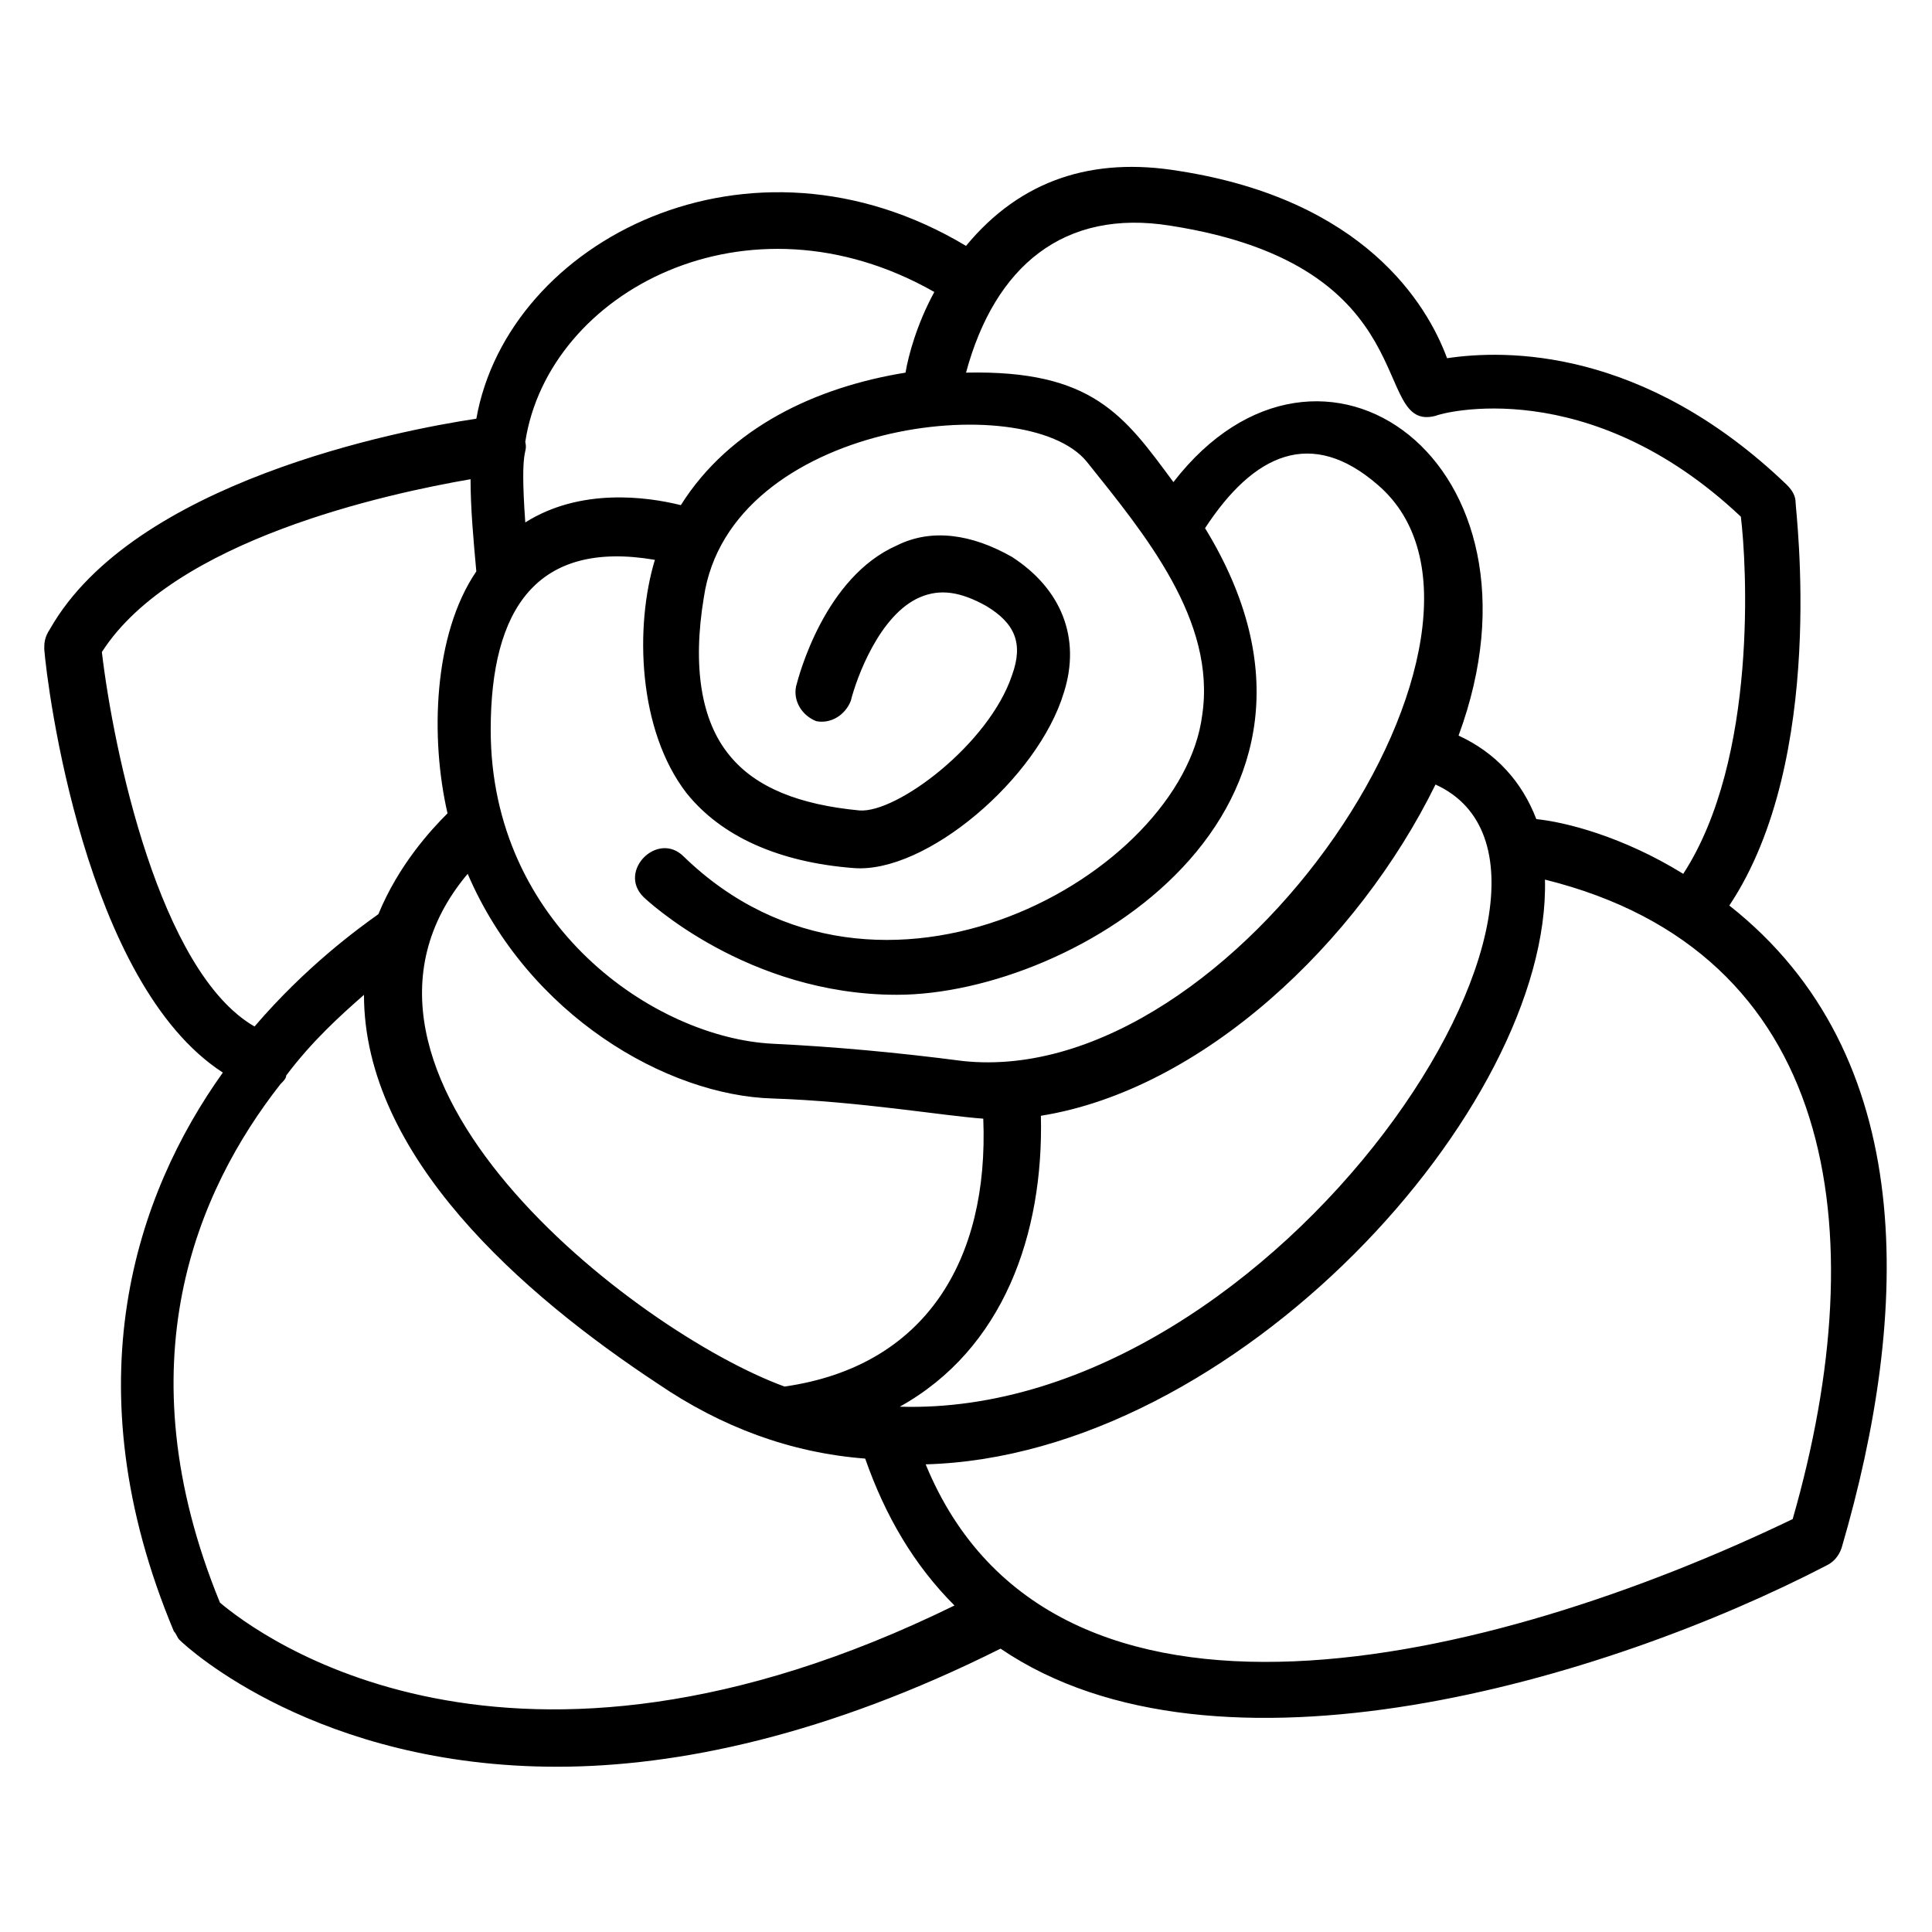 <?xml version="1.0" encoding="UTF-8"?>
<!-- Uploaded to: ICON Repo, www.svgrepo.com, Generator: ICON Repo Mixer Tools -->
<svg fill="#000000" width="800px" height="800px" version="1.1" viewBox="144 144 512 512" xmlns="http://www.w3.org/2000/svg">
 <path d="m602.29 383.97c25.953-38.93 17.559-104.58 17.559-106.87 0-1.527-0.762-3.055-2.289-4.582-38.168-36.641-74.809-35.879-90.074-33.586-5.348-14.504-22.141-41.984-70.996-49.617-22.902-3.816-41.984 2.289-56.488 19.848-57.25-34.352-121.37-1.527-129.77 45.801-20.609 3.055-90.84 16.793-112.98 55.723-1.523 2.289-1.523 3.816-1.523 5.344 0.762 9.922 10.688 88.547 47.328 112.21-22.902 32.062-40.457 82.441-12.977 148.09 0.762 0.762 0.762 1.527 1.527 2.289 2.289 2.289 36.641 33.586 100 33.586 32.062 0 71.754-8.398 117.55-31.297 57.25 38.93 160.3 8.398 219.08-22.137 1.527-0.762 3.055-2.289 3.816-4.582 18.316-62.59 20.609-130.53-29.773-170.22zm-148.09-180.15c68.703 10.688 52.672 54.961 70.227 50.383 1.527-0.762 40.457-11.449 80.914 26.719 1.527 12.215 4.582 64.121-15.266 94.656-16.031-9.922-31.297-13.742-38.93-14.504-3.816-9.922-10.688-17.559-20.609-22.137 26.719-72.52-36.641-117.55-75.57-67.176-12.977-17.559-21.375-29.77-54.961-29.008 7.633-28.246 25.953-43.512 54.195-38.934zm-186.26 171.75c16.031 37.402 52.672 58.777 80.914 59.543 22.902 0.762 45.039 4.582 55.723 5.344 1.527 37.402-15.266 65.648-52.672 70.992-39.688-14.504-128.24-83.207-83.965-135.88zm58.016-21.371c9.16 11.449 24.426 18.32 44.273 19.848 19.082 1.527 48.855-23.664 55.723-46.562 4.582-14.504-0.762-27.48-13.742-35.879-10.688-6.106-21.375-7.633-30.535-3.055-19.082 8.398-25.953 34.352-26.719 37.402-0.762 3.816 1.527 7.633 5.344 9.16 3.816 0.762 7.633-1.527 9.16-5.344 1.527-6.106 7.633-22.902 18.32-27.48 5.344-2.289 10.688-1.527 17.559 2.289 7.633 4.582 9.922 9.922 6.871 18.32-6.106 18.32-30.535 36.641-40.457 35.879-16.031-1.527-27.48-6.106-34.352-14.504-7.633-9.16-9.922-23.664-6.871-41.984 6.871-46.562 85.496-55.723 101.52-35.879 15.266 19.082 34.352 41.984 30.535 67.176-5.344 41.984-85.496 87.785-137.4 37.402-6.871-6.871-17.559 3.816-10.688 10.688 0.762 0.762 27.48 25.953 67.176 25.953 47.328 0 127.48-48.855 81.68-123.66 12.977-19.848 28.242-26.719 45.801-11.449 43.512 37.402-37.402 160.3-109.92 152.67-17.559-2.289-34.352-3.816-50.383-4.582-31.297-1.527-74.809-31.297-74.809-83.203 0-32.062 12.215-50.383 43.512-45.039-5.336 17.562-4.574 45.043 8.402 61.84zm56.488 162.59c27.48-15.266 38.168-45.801 37.402-77.098 42.746-6.871 83.969-45.801 104.58-87.785 51.91 23.664-41.219 167.94-141.98 164.88zm9.16-295.41c-4.582 8.398-6.871 16.793-7.633 21.375-23.664 3.816-46.562 14.504-59.543 35.113-9.16-2.289-26.719-4.582-41.223 4.582-1.527-21.375 0.762-17.559 0-21.375 6.109-39.695 58.781-67.938 108.4-39.695zm-220.61 95.418c19.082-29.77 75.57-41.984 97.707-45.801 0 7.633 0.762 16.031 1.527 24.426-11.449 16.793-12.215 44.273-7.633 64.121-4.582 4.582-12.977 13.742-18.32 26.719-5.344 3.816-19.082 13.742-32.824 29.77-25.191-14.504-37.406-73.281-40.457-99.234zm31.297 251.91c-25.953-63.359-6.106-109.16 16.031-137.4 0.762-0.762 1.527-1.527 1.527-2.289 6.871-9.16 14.504-16.031 20.609-21.375 0 42.746 41.984 79.387 77.863 103.05 16.793 11.449 35.113 18.32 54.961 19.848 5.344 15.266 12.977 28.242 23.664 38.93-118.32 58.016-184.73 7.633-194.66-0.762zm416.79-22.137c-79.387 38.168-196.18 67.176-229.77-14.504 82.441-2.289 165.64-94.656 164.12-154.96 77.102 19.086 87.785 92.367 65.648 169.46z"/>
</svg>